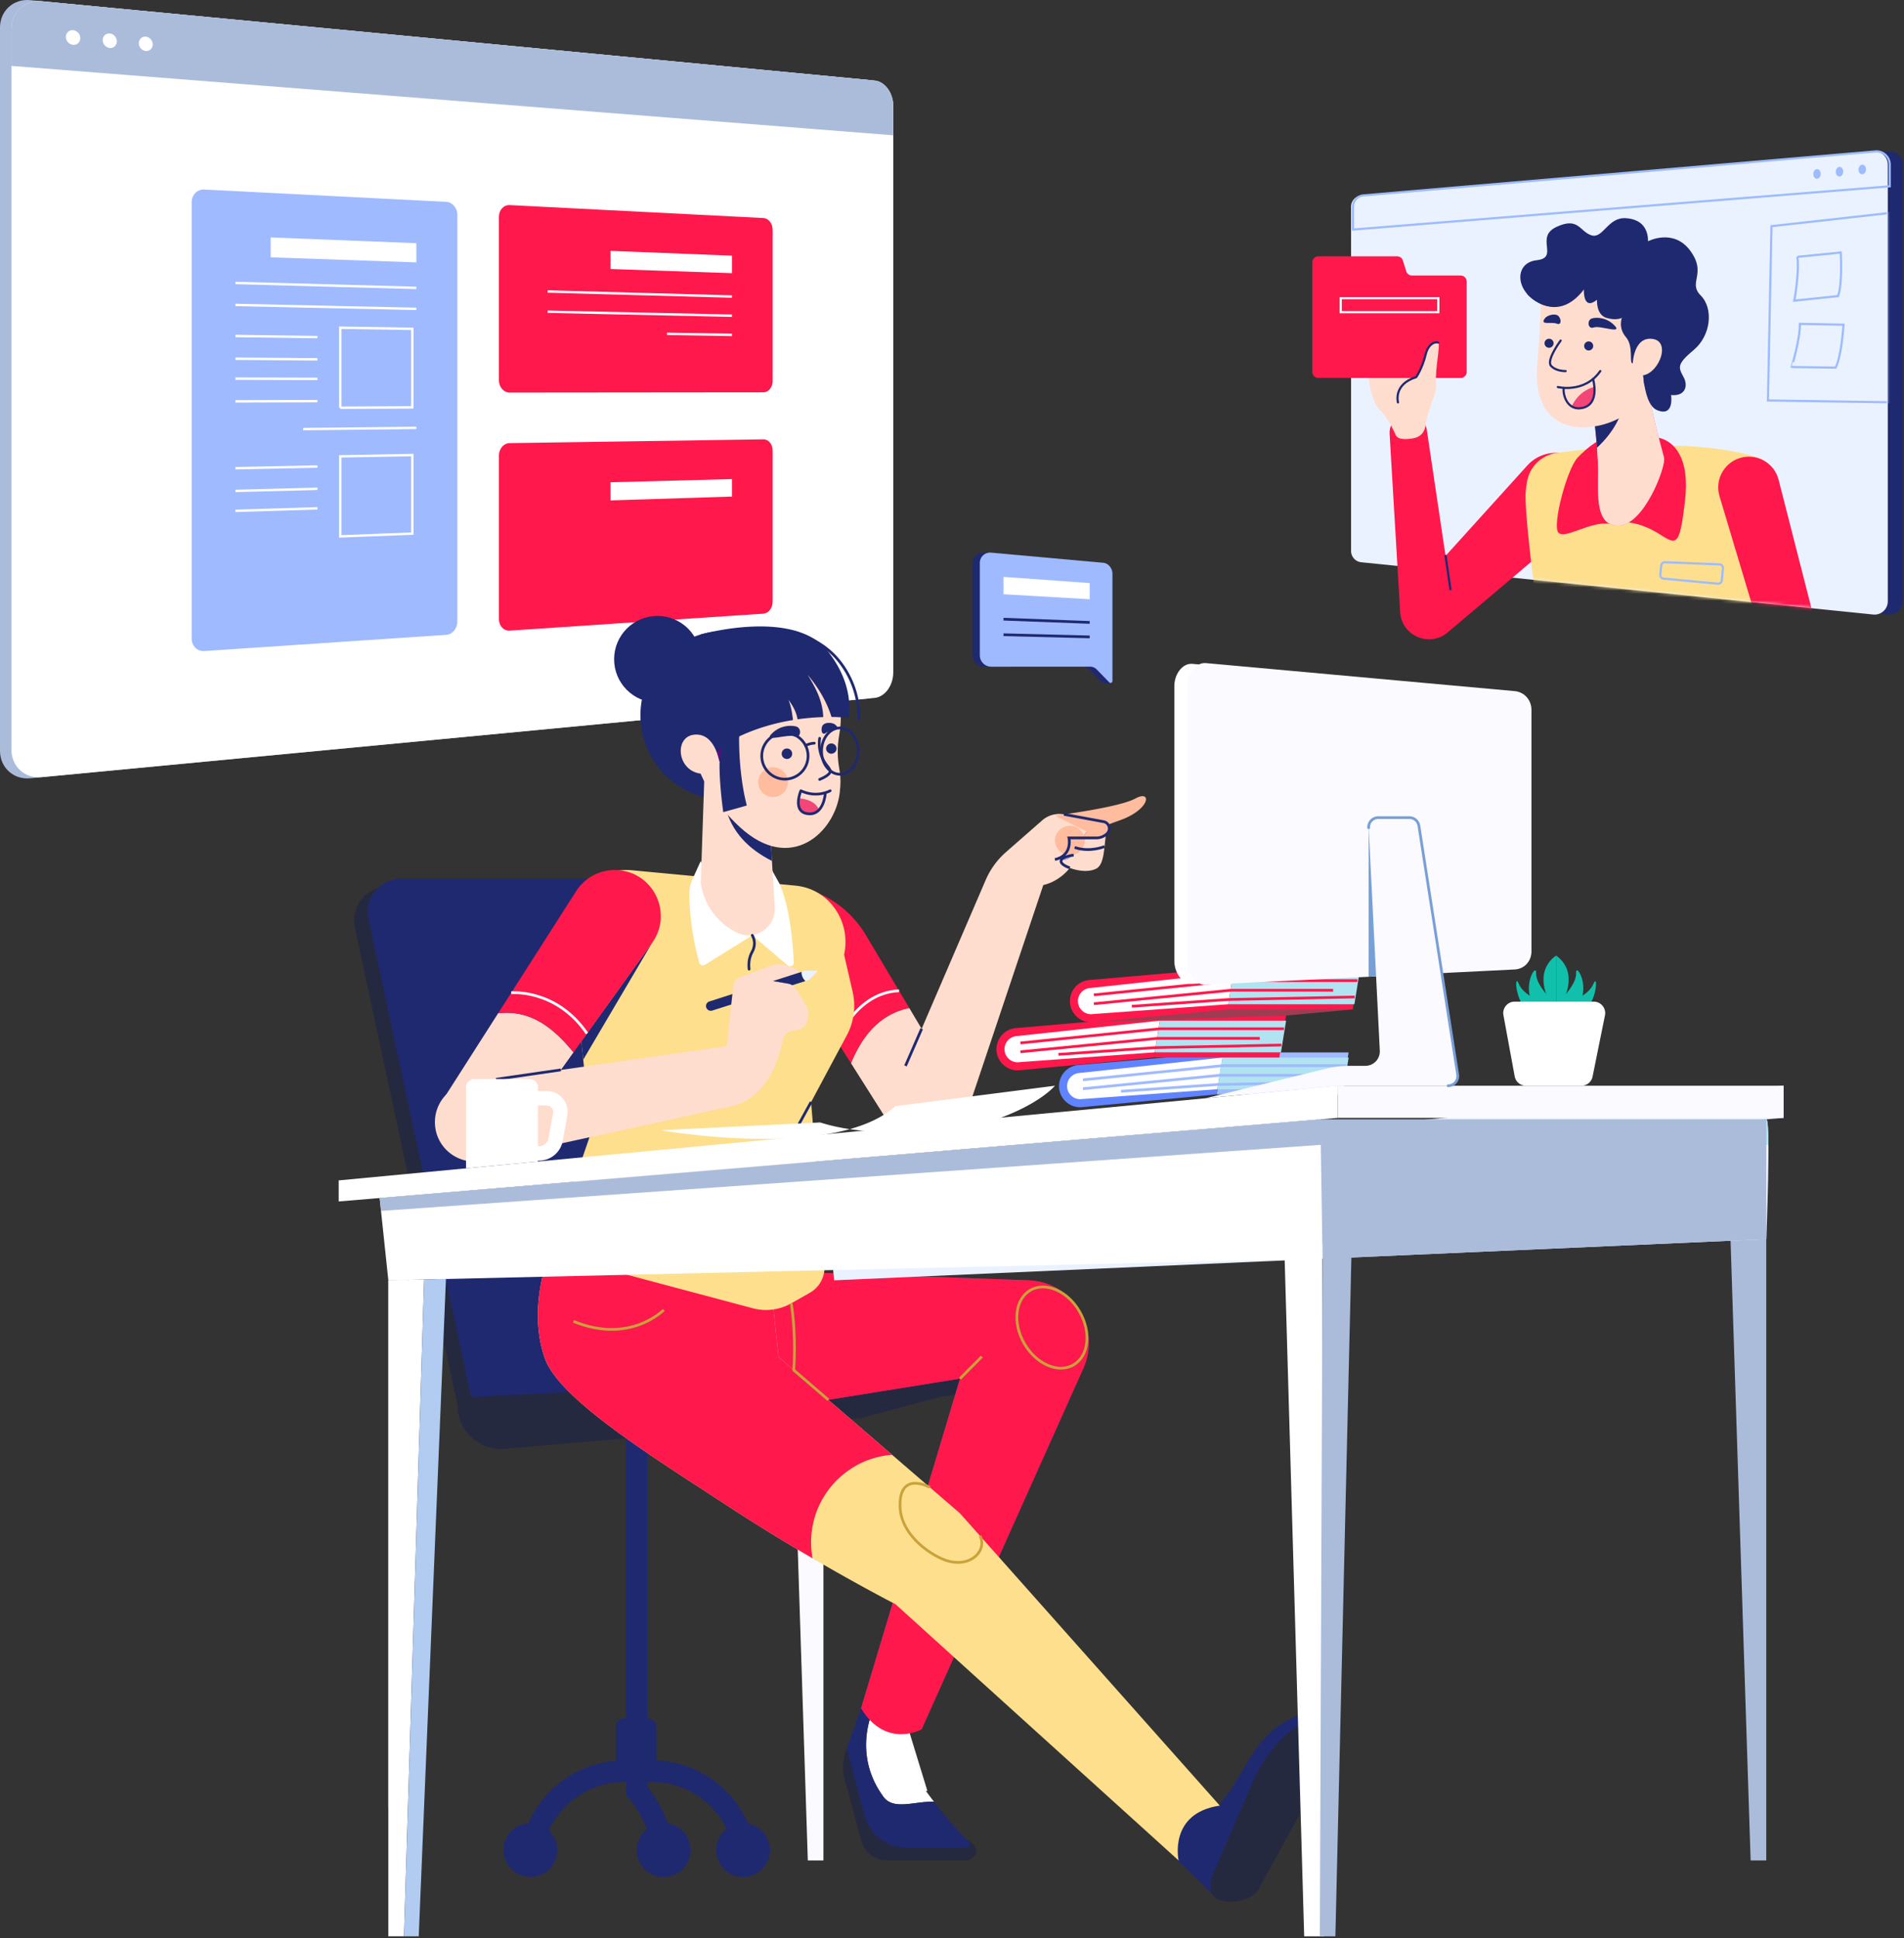 <svg width="566" height="576" fill="none" xmlns="http://www.w3.org/2000/svg"><rect width="100%" height="100%" fill="#333333" stroke="none"/><path d="M8.938 231.301l248.92-23.68c3.082-.299 5.58-3.692 5.58-7.599V31.319c0-3.906-2.486-7.3-5.58-7.598L8.938.04C4.015-.427 0 3.217 0 8.188v214.94c0 4.982 4.014 8.638 8.937 8.172z" fill="#ABBCDB"/><path d="M12.294 230.979l247.689-23.561c3.071-.286 5.556-3.68 5.556-7.575V31.511c0-3.895-2.473-7.288-5.556-7.575L12.293.376C7.408-.092 3.406 3.552 3.406 8.511v214.343c0 4.946 4.002 8.59 8.889 8.124z" fill="#fff"/><path d="M3.405 8.499c0-4.958 3.99-8.603 8.889-8.137l247.689 23.561c3.071.287 5.556 3.68 5.556 7.575v8.71L3.405 19.586V8.5z" fill="#ABBCDB"/><path d="M19.584 10.973c0-1.207.956-2.103 2.15-1.996 1.183.108 2.139 1.16 2.139 2.366 0 1.207-.956 2.091-2.139 1.995-1.182-.107-2.15-1.158-2.15-2.365zm10.943.943c0-1.195.944-2.08 2.103-1.972 1.159.108 2.102 1.147 2.102 2.342s-.943 2.08-2.102 1.984c-1.16-.108-2.103-1.16-2.103-2.354zm10.739.932c0-1.183.932-2.067 2.067-1.96 1.135.096 2.067 1.136 2.067 2.319 0 1.182-.92 2.055-2.067 1.959-1.135-.096-2.067-1.135-2.067-2.318z" fill="#fff"/><path d="M151.497 116.674l75.451-.072c1.517 0 2.736-1.505 2.736-3.369V68.297c0-1.852-1.231-3.429-2.736-3.5l-75.451-3.847c-1.756-.096-3.19 1.469-3.19 3.476v48.604c.012 2.019 1.434 3.644 3.19 3.644zm0 70.743l75.451-5.042c1.517-.095 2.736-1.684 2.736-3.548v-44.936c0-1.852-1.231-3.345-2.736-3.321l-75.451 1.123c-1.756.024-3.19 1.672-3.19 3.692v48.603c.012 2.019 1.434 3.549 3.19 3.429z" fill="#FF184C"/><path d="M181.497 148.718l36.107-1.147v-5.197l-36.107.956v5.388z" fill="#fff"/><path d="M60.73 193.487l71.937-4.815c1.817-.12 3.286-1.864 3.286-3.895V63.841c0-2.03-1.469-3.751-3.286-3.847L60.73 56.326c-2.067-.107-3.752 1.577-3.752 3.752v129.717c0 2.174 1.673 3.835 3.752 3.692z" fill="#9FBAFF"/><path d="M80.457 76.481l43.299 1.494v-5.7l-43.299-1.708v5.915z" fill="#fff"/><path d="M123.756 85.562l-53.777-1.47m53.777 7.707l-53.777-1.171m53.777 36.536l-33.621.358m4.215-27.336l-24.374-.334m24.374 6.942l-24.374-.191M94.35 112.6l-24.374-.072m24.374 6.679l-24.374.072m31.172 1.9l21.411-.108V97.737l-21.411-.346v23.788zm-6.798 17.467l-24.374.502m24.374 6.118l-24.374.633m24.374 5.173l-24.374.753m31.172 7.587l21.411-.825v-23.346l-21.411.383v23.788z" stroke="#fff" stroke-width=".714" stroke-miterlimit="10"/><path d="M181.499 79.947l36.106 1.243v-5.21l-36.106-1.421v5.388z" fill="#fff"/><path d="M217.605 88.131l-54.816-1.505m54.816 7.204l-54.816-1.194m54.816 6.894l-19.319-.311" stroke="#fff" stroke-width=".714" stroke-miterlimit="10"/><path d="M189.297 421.457v110.785s6.172 6.526 7.997 17.582" stroke="#1F296F" stroke-width="6.435" stroke-miterlimit="10"/><path d="M157.695 554.332c0-15.435 12.516-27.951 27.951-27.951h8.126c15.435 0 27.951 12.516 27.951 27.951" stroke="#1F296F" stroke-width="6.435" stroke-miterlimit="10"/><path d="M158.953 557.707a7.996 7.996 0 10-2.555-15.787 7.996 7.996 0 002.555 15.787zm67.595-2.219a7.998 7.998 0 000-11.309 7.997 7.997 0 100 11.309zm-23.602-.001a7.996 7.996 0 10-11.309-11.309 7.996 7.996 0 1011.309 11.309zm-10.386-29.213h-6.902a2.538 2.538 0 01-2.533-2.533v-10.584a2.538 2.538 0 012.533-2.533h6.902a2.537 2.537 0 012.533 2.533v10.584a2.537 2.537 0 01-2.533 2.533z" fill="#1F296F"/><path d="M525.056 368.324v184.592h-4.648l-5.978-184.592h10.626z" fill="#ABBCDB"/><path d="M244.785 368.324v184.592h-4.648l-5.979-184.592h10.627z" fill="#FAFAFF"/><path d="M251.736 519.532a15.232 15.232 0 00-.558 9.671l4.894 17.937a7.834 7.834 0 007.557 5.775h23.228c3.049 0 4.455-3.017 2.222-5.088-1.009-.934-14.222-7.814-15.693-8.362-5.506-2.104-21.65-19.933-21.65-19.933z" fill="#25293F"/><path d="M365.965 531.769l6.226-10.262c3.746-6.172 9.628-10.852 16.595-12.762 4.186-1.149 7.148-.956 6.311.064l-33.5 55.291-11.486-11.228 15.854-21.103z" fill="#1F296F"/><path d="M361.337 564.015c-2.468-2.308-1.685-5.357-.225-8.233l12.14-28.177c4.648-9.156 11.722-15.704 20.158-18.688 1.9-.665 3.908 1.782 3.5 4.273l-.237 1.449c-1.373 8.351-4.379 15.843-8.758 21.843l-13.386 24.205c-1.857 4.927-10.97 5.399-13.192 3.328z" fill="#25293F"/><path d="M270.317 299.595l-12.903-21.661a30.935 30.935 0 00-23.711-14.985l-15.199-1.428 34.488 54.486c3.285-8.029 8.512-14.641 17.325-16.412z" fill="#FF184C"/><path d="M248.838 309.448s5.474-14.458 18.419-14.995" stroke="#fff" stroke-width=".804" stroke-miterlimit="10"/><path d="M325.91 249.038h-4.326l-2.78 3.424c.107 1.449-.376 2.855-2.512 3.08l2.512-3.08c-.129-1.696-1.041-3.424-1.041-3.424h3.821l4.261-5.239-9.553-1.771a7.737 7.737 0 00-6.483 1.782l-10.745 9.414a23.355 23.355 0 00-6.075 8.362l-19.01 44.17-3.66-6.151c-8.802 1.782-14.04 8.383-17.325 16.412l12.237 19.343c5.41 8.533 18.301 6.977 21.521-2.608l23.39-69.728c5.023-1.138 7.889-5.088 7.889-5.088.923.386 4.884 1.675 7.825.236 2.555-1.256 2.319-6.891 2.941-10.143a4.674 4.674 0 01-2.887 1.009z" fill="#FFDDCE"/><path d="M318.803 252.463c.107 1.449-.376 2.855-2.512 3.081l2.512-3.081z" fill="#9FBAFF"/><path d="M329.139 247.707a4.839 4.839 0 01-.344.312 4.624 4.624 0 01-2.887 1.019h-4.326l4.261-5.238.655-.805s1.793.472 2.533 1.675c.87.74 1.02 2.136.108 3.037z" fill="#FFBC9F"/><path d="M136.002 417.669c0 7.61 6.515 13.578 14.094 12.923l105.858-9.134 54.184-14.491-8.554-12.419-165.582 23.121z" fill="#25293F"/><path d="M228.253 412.837l-25.021-141.076a9.9 9.9 0 00-9.746-8.168h-78.358c-6.301 0-11.002 5.818-9.682 11.979l30.549 142.096 92.258-4.831z" fill="#25293F"/><path d="M232.362 410.422l-25.021-141.076a9.9 9.9 0 00-9.746-8.168h-78.358c-6.3 0-11.002 5.818-9.682 11.979l30.549 142.096 92.258-4.831z" fill="#1F296F"/><path d="M140.117 415.254l93.214 6.204 86.139-11.732-87.105.697-92.248 4.831z" fill="#25293F"/><path d="M200.967 376.718l104.763 3.778c13.192.472 21.704 14.158 16.305 26.202l-48.056 107.221-18.022-6.204 29.421-97.99-72.915 11.732-11.496-44.739z" fill="#404DA5"/><path d="M200.967 376.718l104.763 3.778c13.192.472 21.704 14.158 16.305 26.202l-48.056 107.221-18.022-6.204 29.421-97.99-72.915 11.732-11.496-44.739z" fill="#FF184C"/><path d="M362.607 536.62l-12.247 16.295-84.154-76.147s-14.931-7.642-33.769-19.074a579.164 579.164 0 01-15.382-9.671c-23.647-15.436-50.804-32.234-55.087-44.342-5.345-15.135 1.331-31 1.331-31l64.382-4.358 3.757 34.961 40.36 34.767 13.578 11.7 77.231 86.869z" fill="#FDDF8E"/><path d="M241.11 458.37c0 1.621.15 3.21.44 4.745a579.164 579.164 0 01-24.495-15.092c-23.647-15.436-50.804-32.234-55.087-44.342-5.345-15.135 1.331-31 1.331-31l64.382-4.358 3.757 34.961 33.748 29.067c-13.471 1.031-24.076 12.29-24.076 26.019z" fill="#FF184C"/><path d="M187.797 258.633l48.592 4.562c.387.032.773.086 1.159.15 9.468 1.503 15.468 11.024 13.375 20.384l2.533 10.992a18.63 18.63 0 01-1.728 12.966l-10.616 19.837 3.961 48.474a8.623 8.623 0 01-4.358 8.222l-5.496 3.113a15.238 15.238 0 01-11.453 1.471l-60.475-16.123 12.366-35.937-6.226-59.563c-1.095-10.583 7.76-19.535 18.366-18.548z" fill="#FDDF8E"/><path d="M241.112 327.514l-5.163 9.424" stroke="#1F296F" stroke-width=".804" stroke-miterlimit="10"/><path d="M193.86 280.188l-21.049 29.26.568 5.475 20.481-34.735z" fill="#1F296F"/><path d="M196.436 335.897s51.565 9.178 69.727-7.149l47.433-6.075s-4.336 5.367-17.378 9.982c-13.042 4.616-38.234 5.539-52.371.934l-47.411 2.308zm11.882-80.033l-2.415 5.314a11.112 11.112 0 00-.999 4.851c.076 3.94.569 11.754 3.006 20.105a1.085 1.085 0 001.621.623l14.126-8.792c-.022.011-10.466-6.021-15.339-22.101z" fill="#fff"/><path d="M224.559 260.501s5.27 13.149-.913 17.475l10.52 8.952c.719.612 1.824.086 1.782-.858-.172-4.798-.934-15.704-4.154-23.304l-2.33-4.207-4.905 1.942z" fill="#fff"/><path d="M148.08 301.141l-17.926 28.058 19.439 12.666 20.899-29.121c-5.978-7.278-12.751-12.741-22.412-11.603z" fill="#FFDDCE"/><path d="M184.038 258.622a13.633 13.633 0 00-12.784 6.248l-23.164 36.27c9.66-1.138 16.433 4.325 22.412 11.603l23.368-32.556c6.14-8.566.666-20.577-9.832-21.565z" fill="#FF184C"/><path d="M273.981 305.745l-4.809 11.024" stroke="#1F296F" stroke-width=".804" stroke-miterlimit="10"/><path d="M313.598 242.393s18.891-2.35 23.904-5.077c5.024-2.726 4.465 3.242-4.53 6.451-7.159 2.555-9.274 3.671-9.274 3.671m-1.224 2.416a4.435 4.435 0 01-8.867 0 4.435 4.435 0 014.434-4.433 4.428 4.428 0 014.433 4.433z" fill="#FFBC9F"/><path d="M316.291 242.028l11.764 2.169c1.643.3 2.265 2.329 1.074 3.51m.011 0a4.59 4.59 0 01-3.231 1.32h-8.147s1.213 5.153-4.164 6.419m4.433 2.481s-2.92-.966-2.598-2.168c.322-1.213 3.735-1.621 3.735-1.621m9.176-2.556s-4.401 1.846-8.877.258" stroke="#1F296F" stroke-width=".804" stroke-miterlimit="10"/><path d="M139.311 321.921l76.716-11.024 1.46 17.862-74.011 16.165c-7.149 1.556-13.965-3.757-14.179-11.067a11.681 11.681 0 0110.014-11.936z" fill="#FFDDCE"/><path d="M314.907 321.707c-.708 4.09 2.662 7.728 6.795 7.331l40.005-3.789 2.018-12.473-43.161 3.736a6.304 6.304 0 00-5.657 5.195z" fill="#6083FF"/><path d="M321.1 326.677a3.884 3.884 0 01-2.973-1.395 3.848 3.848 0 01-.859-3.167 3.898 3.898 0 013.499-3.22l42.614-4.594-1.524 9.413-40.392 2.931c-.118.032-.247.032-.365.032z" fill="#fff"/><path d="M363.725 312.776h37.182l-2.018 12.484h-37.182l2.018-12.484z" fill="#9FBAFF"/><path d="M363.391 314.312h37.515l-1.524 9.414h-37.515l1.524-9.414z" fill="#B1E3F1"/><path d="M321.926 320.925l41.465-4.219h36.882m-78.347 6.857l40.703-4.003h30.431m6.43 1.997l-37.622.762-28.628 1.996" stroke="#9FBAFF" stroke-width=".804" stroke-miterlimit="10"/><path d="M296.317 310.739c-.708 4.089 2.662 7.728 6.795 7.331l40.005-3.789 2.018-12.473-43.161 3.735a6.305 6.305 0 00-5.657 5.196z" fill="#FF184C"/><path d="M302.498 315.706a3.886 3.886 0 01-2.973-1.395 3.851 3.851 0 01-.859-3.167 3.899 3.899 0 013.5-3.22l42.613-4.594-1.524 9.414-40.392 2.93c-.107.032-.236.032-.365.032z" fill="#fff"/><path d="M345.135 301.807h37.183L380.3 314.29h-37.183l2.018-12.483z" fill="#FF184C"/><path d="M344.802 303.342h37.515l-1.525 9.413h-37.515l1.525-9.413z" fill="#B1E3F1"/><path d="M303.336 309.955l41.465-4.219h36.882m-78.347 6.847l40.703-3.993h30.431m6.429 1.997l-37.622.762-28.638 1.997" stroke="#FF184C" stroke-width=".804" stroke-miterlimit="10"/><path d="M402.127 299.992l-19.815 1.814-57.373 1.976 39.995-4.734 37.193.944z" fill="#A03C52"/><path d="M318.147 296.451c-.708 4.089 2.662 7.728 6.795 7.331l40.005-3.789 2.018-12.473-43.161 3.735a6.283 6.283 0 00-5.657 5.196z" fill="#FF184C"/><path d="M324.328 301.419a3.887 3.887 0 01-2.973-1.395 3.851 3.851 0 01-.859-3.167 3.899 3.899 0 013.5-3.22l42.613-4.594-1.524 9.414-40.392 2.93a1.96 1.96 0 01-.365.032z" fill="#fff"/><path d="M366.962 287.52h37.183l-2.018 12.472h-37.193l2.028-12.472z" fill="#FF184C"/><path d="M366.631 289.043h37.515l-1.524 9.414h-37.526l1.535-9.414z" fill="#B1E3F1"/><path d="M325.164 295.668l41.465-4.23h36.882m-78.347 6.859l40.692-4.004h30.442m6.421 2.007l-37.623.751-28.627 1.997" stroke="#FF184C" stroke-width=".804" stroke-miterlimit="10"/><path d="M233.221 350.807l296.975-28.134v9.553l-296.975 24.838v-6.257z" fill="#EBF2FF"/><path d="M245.404 356.046l2.587 24.452 277.075-12.226s1.449-35.734 0-35.615c-1.46.118-279.662 23.389-279.662 23.389z" fill="#EBF2FF"/><path d="M525.055 332.656c-1.449.119-279.651 23.39-279.651 23.39l.408 3.832 279.887-19.676c-.043-4.433-.214-7.578-.644-7.546z" fill="#B1E3F1"/><path d="M100.68 350.807l296.975-28.134v9.553L100.68 357.064v-6.257z" fill="#fff"/><path d="M112.854 356.046l2.586 24.452 277.719-6.409s.805-41.551-.644-41.432c-1.449.118-279.661 23.389-279.661 23.389z" fill="#fff"/><path d="M392.514 332.656c-1.449.119-279.651 23.39-279.651 23.39l.408 3.832 279.887-19.676c-.043-4.433-.214-7.578-.644-7.546z" fill="#ABBCDB"/><path d="M392.516 332.656h132.542v35.615l-131.909 5.818-.633-41.433z" fill="#ABBCDB"/><path d="M530.199 322.675H397.656v9.553h132.543v-9.553z" fill="#FAFAFF"/><path d="M115.436 380.496v156.812s5.367 4.025 5.367 0V380.26l-5.367.236z" fill="#EBF2FF"/><path d="M246.23 416.027l-10.283-8.856s.848-9.725-.73-19.836" stroke="#C9A33A" stroke-width=".804" stroke-miterlimit="10"/><path d="M234.477 228.884c9.002-10.515 7.775-26.336-2.739-35.338-10.515-9.001-26.336-7.775-35.337 2.74-9.002 10.514-7.776 26.335 2.739 35.337 10.515 9.002 26.336 7.775 35.337-2.739z" fill="#1F296F"/><path d="M209.628 223.717l-1.31 38.61a19.27 19.27 0 0010.895 14.898c5.357 2.512 11.453-1.62 11.099-7.524l-2.318-38.234s-18.731-10.638-18.366-7.75z" fill="#FFDDCE"/><path d="M215.521 239.377c1.868 8.083 7.289 13.117 13.955 16.487l-.398-6.601c-5.12-2.04-10.615-4.487-13.557-9.886z" fill="#1F296F"/><path d="M249.847 210.9c.472 6.901-1.084 7.674-.773 14.007.193 4.026 1.245 5.077.526 10.863-1.427 11.464-14.448 24.055-29.668 10.036-15.221-14.018-19.611-33.232-7.611-45.254 8.083-8.104 36.249-8.319 37.526 10.348z" fill="#FFDDCE"/><path d="M235.486 224.007c0-.859-.698-1.557-1.557-1.557a1.558 1.558 0 101.557 1.557zm13.201-1.568a1.558 1.558 0 00-3.113 0c0 .859.698 1.557 1.557 1.557a1.552 1.552 0 001.556-1.557z" fill="#1F296F"/><path d="M219.708 218.855s-1.428 5.957-.752 11.013c.226 1.674-1.996 2.458-2.876 1.03-.687-1.105-2.255-4.583-2.899-6.311-3.059-8.319 4.509-13.074 4.509-13.074l2.018 7.342z" fill="#6F0087"/><path d="M245.865 193.275c-10.111-12.473-37.547-4.723-37.547-4.723l-10.198 12.913-3.306 8.083s10.284 18.355 12.988 18.956c2.705.59 6.57-6.709 6.57-6.709-1.364 6.001.633 19.568.633 19.568l6.998-1.964c-2.554-9.822-2.286-20.534-2.286-20.534.472-.225.955-.44 1.428-.644-.687-3.8-1.17-7.6.086-11.389-2.287 4.573-1.718 9.714-1.718 14.856 0-5.142-.569-10.283 1.718-14.856-1.267 3.8-.773 7.6-.086 11.389 5.066-2.211 10.1-3.499 14.587-4.229-.268-2.104-.569-4.176-1.363-6.022 1.374 1.836 2.372 3.682 2.716 5.807a68.131 68.131 0 017.642-.665c-.15-4.68-2.179-8.62-4.648-12.57 3.124 3.682 5.668 7.932 7.106 12.537 3.113.022 4.992.258 4.992.258s2.372-9.328-6.312-20.062z" fill="#1F296F"/><path d="M213.846 226.593s-1.191-9.027-7.621-8.233c-6.43.794-4.777 12.816 4.497 11.539" fill="#FFDDCE"/><path d="M236.581 215.881c-1.621-.386-4.498-.322-6.956 1.954-3.349 3.102 4.562.182 6.494 1.009 1.932.826 2.447-2.491.462-2.963zm8.104-.461c.945-.945 2.931-.601 3.553-.097 2.265 1.857-1.438 1.471-2.758 2.501-1.31 1.041-1.643-1.546-.795-2.404z" fill="#1F296F"/><path d="M229.807 236.876a4.422 4.422 0 10.001-8.845 4.422 4.422 0 00-.001 8.845z" fill="#FFBC9F"/><path d="M237.441 237.274s4.798.065 6.022 3.435c0 0-1.428 2.008-4.176.945-2.737-1.074-1.846-4.38-1.846-4.38z" fill="#F24678"/><path d="M246.778 235.01s-3.864 2.265-8.705 0c0 0-2.812 6.58 2.448 6.859 4.336.225 4.787-5.85 4.787-5.85" stroke="#1F296F" stroke-width=".804" stroke-miterlimit="10" stroke-linecap="round" stroke-linejoin="round"/><path d="M243.656 231.639s3.478-1.342 3.123-2.63c-.107-.365-.461-.901-.933-1.481a10.453 10.453 0 01-2.19-8.104" fill="#FFDDCE"/><path d="M243.656 231.639s3.478-1.342 3.123-2.63c-.107-.365-.461-.901-.933-1.481a10.453 10.453 0 01-2.19-8.104m-3.446 5.248a6.881 6.881 0 11-13.762 0 6.881 6.881 0 0113.762 0z" stroke="#1F296F" stroke-width=".804" stroke-miterlimit="10" stroke-linecap="round" stroke-linejoin="round"/><path d="M255.132 223.223c0 3.8-2.447 6.881-5.453 6.881-3.005 0-5.452-3.081-5.452-6.881 0-3.8 2.447-6.88 5.452-6.88 3.006 0 5.453 3.08 5.453 6.88zm-15.661-1.653s1.095-.644 2.587-.698m13.284-7.116c.107-6.15-1.964-12.333-5.785-17.163-3.811-4.831-9.339-7.75-15.35-9.071" stroke="#1F296F" stroke-width=".804" stroke-miterlimit="10" stroke-linecap="round" stroke-linejoin="round"/><path d="M262.259 533.476c2.93 4.873 9.392 1.793 15.382 1.986a171.553 171.553 0 01-2.351-3.134l-6.151-20.073-9.907-3.413c-3.22 8.92-1.932 17.689 3.027 24.634z" fill="#fff"/><path d="M275.289 532.328l-6.15-20.072" stroke="#FAFAFF" stroke-width=".804" stroke-miterlimit="10"/><path d="M277.637 535.462c-5.989-.193-12.462 2.887-15.381-1.986-4.96-6.945-6.248-15.714-3.027-24.634l-3.274-1.127-4.219 11.818 5.228 19.944a12.92 12.92 0 0012.494 9.639h17.722c.955 0 1.427-1.149.751-1.825-2.125-2.104-5.839-6.033-10.294-11.829z" fill="#1F296F"/><path d="M354.461 292.393l90.68-4.616c2.823-.139 4.905-2.404 4.905-5.335v-71.284c0-2.941-2.093-5.281-4.905-5.538l-90.68-8.33c-2.834-.257-5.367 2.898-5.367 6.634v81.631c0 3.714 2.533 6.977 5.367 6.838z" fill="#fff"/><path d="M358.467 292.683l91.807-4.562c2.855-.139 4.98-2.415 4.98-5.367v-71.788c0-2.952-2.125-5.313-4.98-5.571l-91.807-8.33c-2.866-.257-5.432 2.92-5.432 6.666v82.061c.011 3.757 2.576 7.042 5.432 6.891z" fill="#FAFAFF"/><path d="M350.361 552.914s-3.103-14.072 12.247-16.294c0 0 1.32 12.494-12.247 16.294z" fill="#1F296F"/><path d="M166.746 317.961l-19.267 2.791" stroke="#1F296F" stroke-width=".804" stroke-miterlimit="10"/><path d="M115.436 380.496v194.96h4.647l5.99-195.196-10.637.236z" fill="#fff"/><path d="M285.377 409.724l6.494-6.547" stroke="#C9A33A" stroke-width=".804" stroke-miterlimit="10"/><path d="M151.977 295.033s13.428-1.202 22.519 12.119" stroke="#fff" stroke-width=".804" stroke-miterlimit="10"/><path d="M195.437 208.808c7.114 0 12.881-5.767 12.881-12.88 0-7.114-5.767-12.881-12.881-12.881-7.113 0-12.88 5.767-12.88 12.881 0 7.113 5.767 12.88 12.88 12.88z" fill="#1F296F"/><path d="M276.425 442.034s-9.016-5.055-8.877 5.475c.129 9.209 10.09 15.188 14.03 16.348 7.224 2.125 11.957-3.242 9.746-7.418m29.605-66.636c3.543 6.129 2.727 13.224-1.814 15.843-4.54 2.619-11.088-.225-14.63-6.354-3.542-6.129-2.726-13.224 1.814-15.843 4.551-2.619 11.099.225 14.63 6.354z" stroke="#C9A33A" stroke-width=".804" stroke-miterlimit="10"/><path d="M327.564 202.81l-3.746-3.842c-.526-.537-1.213-.838-1.932-.838l-29.411.011a3.39 3.39 0 01-3.381-3.392v-27.403c0-1.868 1.524-3.253 3.381-3.081l33.264 3.005c1.525.14 2.759 1.61 2.759 3.285l2.082 32.18c0 .548-2.662.44-3.016.075z" fill="#1F296F"/><path d="M329.774 202.809l-3.746-3.843a2.711 2.711 0 00-1.943-.837l-29.432.011a3.391 3.391 0 01-3.382-3.392v-27.414c0-1.868 1.525-3.253 3.382-3.092l33.286 3.006c1.535.139 2.758 1.61 2.758 3.284v31.805c.011.547-.569.826-.923.472z" fill="#9FBAFF"/><path d="M323.934 178.089l-25.622-1.482v-5.163l25.622 1.847v4.798z" fill="#fff"/><path d="M298.312 184.014l25.622.966m-25.622 3.662l25.622.644" stroke="#1F296F" stroke-width=".804" stroke-miterlimit="10"/><path d="M406.854 246.011v44.266l11.807-.848-11.807-43.418z" fill="#789FD6"/><path d="M409.732 242.995h9.242a2.865 2.865 0 012.834 2.426l11.528 73.935c.268 1.739-1.074 3.317-2.834 3.317h-32.706c-.086 0-.183 0-.268.011l-39.126 3.703 35.884-8.802a28.894 28.894 0 016.848-.826h4.755a4.29 4.29 0 004.283-4.498l-3.306-66.26a2.858 2.858 0 012.866-3.006z" fill="#FAFAFF"/><path d="M406.854 246.011a2.867 2.867 0 012.866-3.016h9.241a2.864 2.864 0 012.834 2.426l11.528 73.935c.269 1.739-1.073 3.317-2.833 3.317" stroke="#789FD6" stroke-width=".804" stroke-miterlimit="10" stroke-linecap="round" stroke-linejoin="round"/><path d="M393.071 369.28l.526 206.177h-5.903l-5.979-207.133 11.356.956z" fill="#fff"/><path d="M235.508 292.8l-18.13 5.742-5.657 1.793a1.42 1.42 0 01-1.76-.88 1.508 1.508 0 01-.086-.472c0-.602.386-1.16.988-1.353l6.858-2.2 12.055-3.875 4.519.773c.44.075.848.236 1.213.472z" fill="#1F296F"/><path d="M216.069 310.511l1.911-17.432a3.292 3.292 0 013.832-2.887l12.483 2.136a3.287 3.287 0 012.254 1.535l3.274 5.367c.419.676.569 1.492.43 2.276l-.312 1.803a3.301 3.301 0 01-2.629 2.683l-1.954.376a3.263 3.263 0 00-2.608 2.576c-1.009 5.067-4.552 17.475-15.275 19.826 0 0-5.173-7.772-1.599-17.486.097-.257.161-.515.193-.773z" fill="#FFDDCE"/><path d="M220.834 290.17l7.975-3.048a7.516 7.516 0 015.41.011l2.501.966c1.031.397 1.385 1.717.633 2.533-.397.429-.88.773-1.416.783-.387 0-2.652-.837-3.575-.633-2.587.59-4.894 2.673-4.894 2.673" fill="#FFDDCE"/><path d="M238.318 288.818l-8.545 2.737 4.519.773c.441.075.848.236 1.213.473l3.929-1.246c-.773-.815-1.213-1.781-1.116-2.737z" fill="#1F296F"/><path d="M240.865 290.9l2.051-2.201a.12.12 0 00-.086-.204h-3.296c-.15 0-.3.022-.44.065l-.772.246c-.097.966.354 1.933 1.116 2.738l.816-.258a1.32 1.32 0 00.611-.386z" fill="#EBF2FF"/><path d="M197.295 389.32s-10.004 10.294-26.803 3.392" stroke="#C9A33A" stroke-width=".804" stroke-miterlimit="10"/><path d="M461.027 298.575s-7.761-1.9-9.489-6.097c-1.728-4.196-1.03 7.933 4.744 9.199" fill="#11C0AB"/><path d="M462.056 297.942s-5.582-5.056-5.41-8.684c.172-3.617-4.948 4.831 0 10.176" fill="#11C0AB"/><path d="M460.5 297.373s-4.884-8.341 2.072-13.396v16.326m1.567-1.728s7.76-1.9 9.488-6.097c1.729-4.196 1.031 7.933-4.744 9.199" fill="#11C0AB"/><path d="M463.111 297.942s5.582-5.056 5.41-8.684c-.172-3.617 4.949 4.831 0 10.176" fill="#11C0AB"/><path d="M464.656 297.373s4.884-8.341-2.072-13.396v16.326" fill="#11C0AB"/><path d="M446.922 301.698l3.349 18.194a3.416 3.416 0 003.349 2.791h16.466a3.402 3.402 0 003.338-2.726l3.682-18.194a3.403 3.403 0 00-3.338-4.079h-23.497c-2.125-.011-3.725 1.921-3.349 4.014z" fill="#fff"/><path d="M273.977 513.93s-10.519 5.978-18.022-6.215l11.593-7.825 6.429 14.04z" fill="#FF184C"/><path d="M223.637 277.978c.88 1.545.816 3.413-.064 4.959-.644 1.137-1.149 2.79-.891 5.087" stroke="#1F296F" stroke-width=".804" stroke-miterlimit="10" stroke-linecap="round" stroke-linejoin="round"/><path d="M138.539 347.222v-24.044a2.492 2.492 0 012.49-2.49h16.391a2.492 2.492 0 012.49 2.49v22.026l-21.371 2.018z" fill="#fff"/><path d="M155.476 326.407h7.073c2.512 0 4.423 2.276 3.972 4.755l-1.342 7.482a5.044 5.044 0 01-4.97 4.154h-4.744" stroke="#fff" stroke-width="4.29" stroke-miterlimit="10"/><path d="M393.145 374.088l-.805 201.369h4.626l5.163-218.887" fill="#ABBCDB"/><path d="M126.075 380.262l6.495-.204-8.094 195.4h-4.39l5.989-195.196z" fill="#B1CBF1"/><path d="M561.366 45.014L409.157 58.078a3.368 3.368 0 00-3.076 3.353v102.313a3.37 3.37 0 003.025 3.353l152.198 15.535a3.927 3.927 0 004.327-3.907V48.931a3.934 3.934 0 00-4.265-3.917z" fill="#1F296F"/><path d="M556.915 45.014L404.707 58.078a3.368 3.368 0 00-3.076 3.353v102.313a3.37 3.37 0 003.025 3.353l152.198 15.535a3.927 3.927 0 004.327-3.907V48.931a3.934 3.934 0 00-4.266-3.917z" fill="#EBF2FF"/><path d="M561.756 48.931a3.928 3.928 0 00-4.265-3.917L405.282 58.078a3.368 3.368 0 00-3.076 3.353v6.788l159.55-12.848v-6.44z" stroke="#9DBCFE" stroke-width=".647" stroke-miterlimit="10"/><path d="M541.259 51.628c-.01-.79-.523-1.405-1.138-1.364-.615.04-1.097.707-1.087 1.497.011.79.523 1.405 1.139 1.364.615-.031 1.097-.708 1.086-1.497zm6.676-.666c-.01-.79-.523-1.405-1.138-1.364-.615.041-1.097.708-1.087 1.497.01.79.523 1.405 1.138 1.364.616-.03 1.097-.708 1.087-1.497zm6.767-.657c-.01-.79-.523-1.405-1.138-1.364-.616.041-1.098.708-1.087 1.497.01.79.523 1.405 1.138 1.364.615-.03 1.097-.707 1.087-1.497z" fill="#9DBCFE"/><path d="M454.05 138.314L429.718 165.2l-5.568-37.416a5.563 5.563 0 00-6.285-4.686 5.571 5.571 0 00-4.779 5.834l3.138 52.972c.42 7.065 8.716 10.623 14.12 6.049l39.6-33.458c5.824-5.086 4.983-14.376-1.661-18.324a11.375 11.375 0 00-14.233 2.143z" fill="#FF184C"/><path d="M414.912 129.322s-1.938-4.676-4.779-7.517c-2.84-2.84-4.142-12.15-2.789-14.745 1.354-2.594 14.879-5.865 14.879-4.009 0 1.856 1.23 6.327 1.476 9.024.174 1.907.103 9.72.041 14.14-.02 1.927-1.374 3.588-3.261 3.968-2.194.451-4.839.625-5.567-.861z" fill="#FFDDCE"/><path d="M434.222 112.325h-42.333c-.975 0-1.77-.795-1.77-1.77V77.95c0-.976.795-1.77 1.77-1.77h23.456c.768 0 1.454.496 1.689 1.237l1.012 3.233a1.775 1.775 0 001.689 1.238h14.487c.975 0 1.77.794 1.77 1.77v26.897a1.773 1.773 0 01-1.77 1.77z" fill="#FF184C"/><path d="M427.565 88.617h-29.019v4.163h29.019v-4.163z" stroke="#fff" stroke-width=".647" stroke-miterlimit="10"/><path d="M415.577 119.59s-1.497-5.393 5.414-7.505c0 0 1.784-2.513 2.82-6.768.8-3.302 2.974-3.855 3.712-3.486.738.369-.984 8.264-.615 11.72.369 3.455-1.528 4.881-3.158 12.684-1.631 7.793-8.891-2.338-8.173-6.645z" fill="#FFDDCE"/><path d="M415.577 119.59s-1.497-5.393 5.414-7.505c0 0 1.784-2.513 2.82-6.768.8-3.302 2.974-3.855 3.712-3.486m2.196 63.369l1.446 9.905" stroke="#1F296F" stroke-width=".647" stroke-miterlimit="10" stroke-linecap="round" stroke-linejoin="round"/><mask id="a" maskUnits="userSpaceOnUse" x="401" y="45" width="161" height="138"><path d="M556.915 45.014L404.707 58.078a3.368 3.368 0 00-3.076 3.353v102.313a3.37 3.37 0 003.025 3.353l152.198 15.535a3.927 3.927 0 004.327-3.907V48.931a3.934 3.934 0 00-4.266-3.917z" fill="#AC64F2"/></mask><g mask="url(#a)"><path d="M462.856 134.591c12.213-1.671 40.503-4.563 59.391 1.282 3.291 1.015 5.721 3.804 6.162 7.219.503 3.824.687 9.679-.646 17.585-2.143 12.664-6.111 31.449-6.111 31.449l-63.666-2.964s-4.994-35.714-4.44-42.933a26.43 26.43 0 01.471-3.445c.872-4.327 4.461-7.598 8.839-8.193z" fill="#FDDF8E"/><path d="M474.597 131.341s-2.348 1.262-5.557 4.584c-3.21 3.332-7.65 20.108-5.804 22.333 1.846 2.225 9.731-3.589 15.35-2.533s-1.149-24.896-3.989-24.384zm9.538 23.953s4.04.164 9.218 3.476 5.927 3.558 7.526-9.761c1.6-13.33-3.465-17.955-7.782-18.908-4.317-.954.82 14.95-8.962 25.193z" fill="#FF184C"/><path d="M494.951 167.097l16.201.636c.626.02 1.097.564 1.036 1.189l-.349 3.568a1.088 1.088 0 01-1.179.975l-16.129-1.498a1.083 1.083 0 01-.974-1.189l.276-2.717a1.074 1.074 0 011.118-.964z" stroke="#9DBCFE" stroke-width=".647" stroke-miterlimit="10"/><path d="M473.541 121.805s1.559 11.474 1.518 18.508c-.041 7.034-.718 15.945 5.947 15.924 7.69-.01 14.253-17.595 13.668-20.189-.584-2.595-5.793-19.431-6.337-33.869-.543-14.427-13.494 8.706-14.796 19.626z" fill="#FF6089"/><path d="M483.559 113.808c-2.482 4.142-6.163 7.095-9.742 10.141.257 2.143.657 5.609.923 9.167 5.291-4.912 8.819-11.228 8.819-19.308z" fill="#1F296F"/><path d="M494.674 136.058c-.584-2.594-5.793-19.431-6.337-33.868-.543-14.438-13.504 8.695-14.796 19.615 0 0 .113.821.267 2.133 3.578-3.045 7.259-5.998 9.741-10.141 0 8.08-3.528 14.396-8.819 19.298.195 2.512.329 5.065.318 7.208-.041 7.034-.717 15.945 5.948 15.925 7.711 0 14.273-17.586 13.678-20.17z" fill="#FFDDCE"/><path d="M561.459 63.327l-34.853 3.887-1.056 51.802 35.909.533V63.327z" stroke="#9DBCFE" stroke-width=".647" stroke-miterlimit="10"/><path d="M534.306 76.34l12.889-1.293s.553 9.31-.8 12.951l-13.012 1.353s1.548-8.08.923-13.012zm.748 19.913l12.961.246s-.554 9.311-2.338 12.766l-13.084-.194c-.01 0 2.481-7.845 2.461-12.818z" stroke="#9DBCFE" stroke-width=".647" stroke-miterlimit="10"/><path d="M457.893 87.331s.369 6.296-.923 20.723c-1.292 14.438 6.296 20.723 17.955 18.508 11.658-2.225 24.424-14.991 20.354-32.76-4.082-17.76-32.762-18.499-37.386-6.47z" fill="#FFDDCE"/><path d="M470.475 84.922s-4.901 8.88-12.54 5.363c-7.639-3.517-7.926-12.212-1.118-12.95 6.809-.739-.687-6.85 5.886-9.906 6.573-3.055 6.849 1.385 10.367 2.502 3.517 1.118 4.829-5.455 10.284-5.086 5.455.37 6.563 4.071 6.563 6.85 0 0 7.588-3.979 12.581 2.871 4.994 6.85-.83 9.341 3.056 13.227 3.886 3.887 3.055 11.936-2.041 16.191-5.086 4.256-4.624 5.179-3.055 8.05 1.568 2.871.277 5.834-3.702 5.362 0 0 1.066 6.553-4.071 4.533-5.137-2.02-4.163-16.653-5.086-18.232-.923-1.569 3.333-12.028-1.661-16.744-5.004-4.707-13.894-6.47-15.463-2.03z" fill="#1F296F"/><path d="M454.06 87.475s8.449 9.393 16.785-1.435c0 0-.369 6.48 3.886 3.055 0 0-.276 4.44 2.779 5.363 3.056.923 4.625 0 4.625 0s-1.19 2.963 1.21 5.742c2.399 2.779.82 7.957 2.03 7.773 1.2-.185 2.758-3.2 3.281 5.383.513 8.582 15.596-4.737 10.049-20.282-5.547-15.545-26.834-21.38-33.13-17.493-6.296 3.886-11.269 8.233-11.515 11.894z" fill="#1F296F"/><path d="M485.373 107.962s.277-8.141 6.019-7.218c5.742.922 1.2 11.566-4.163 10.828" fill="#FFDDCE"/><path d="M461.832 102.016c0-.739-.595-1.344-1.343-1.344a1.34 1.34 0 00-1.343 1.344 1.34 1.34 0 001.343 1.343 1.348 1.348 0 001.343-1.343zm10.397 2.142a1.343 1.343 0 100-2.685 1.343 1.343 0 000 2.685z" fill="#1F296F"/><path d="M463.933 101.215s-4.379 5.865-2.841 7.526c1.538 1.662 4.317 1.539 4.317 1.539m-2.316 4.748s7.936 1.979 12.622-4.748" stroke="#1F296F" stroke-width=".647" stroke-miterlimit="10" stroke-linecap="round" stroke-linejoin="round"/><path d="M467.245 120.8s1.538-4.389 6.727-5.834c0 0 .553 5.137-3.015 6.111-2.779.759-3.712-.277-3.712-.277z" fill="#F24678"/><path d="M473.561 112.638s2.174 7.311-3.025 8.562c-4.686 1.128-6.05-4.091-5.67-5.926" stroke="#1F296F" stroke-width=".647" stroke-miterlimit="10" stroke-linecap="round" stroke-linejoin="round"/><path d="M473.439 94.571c1.508-.308 4.163-.164 6.358 2.01 2.994 2.953-4.215.03-6.019.738-1.805.708-2.184-2.379-.339-2.748zM463 93.72c-1.2-.656-3.169.154-3.671.79-1.856 2.307 1.856 1.035 3.466 1.681 1.599.646 1.302-1.876.205-2.47z" fill="#1F296F"/><path d="M511.152 147.47l15.934 53.177 15.361-4.389-13.72-53.669c-1.2-4.706-5.886-7.649-10.654-6.685-5.25 1.066-8.459 6.419-6.921 11.566z" fill="#FF184C"/></g></svg>